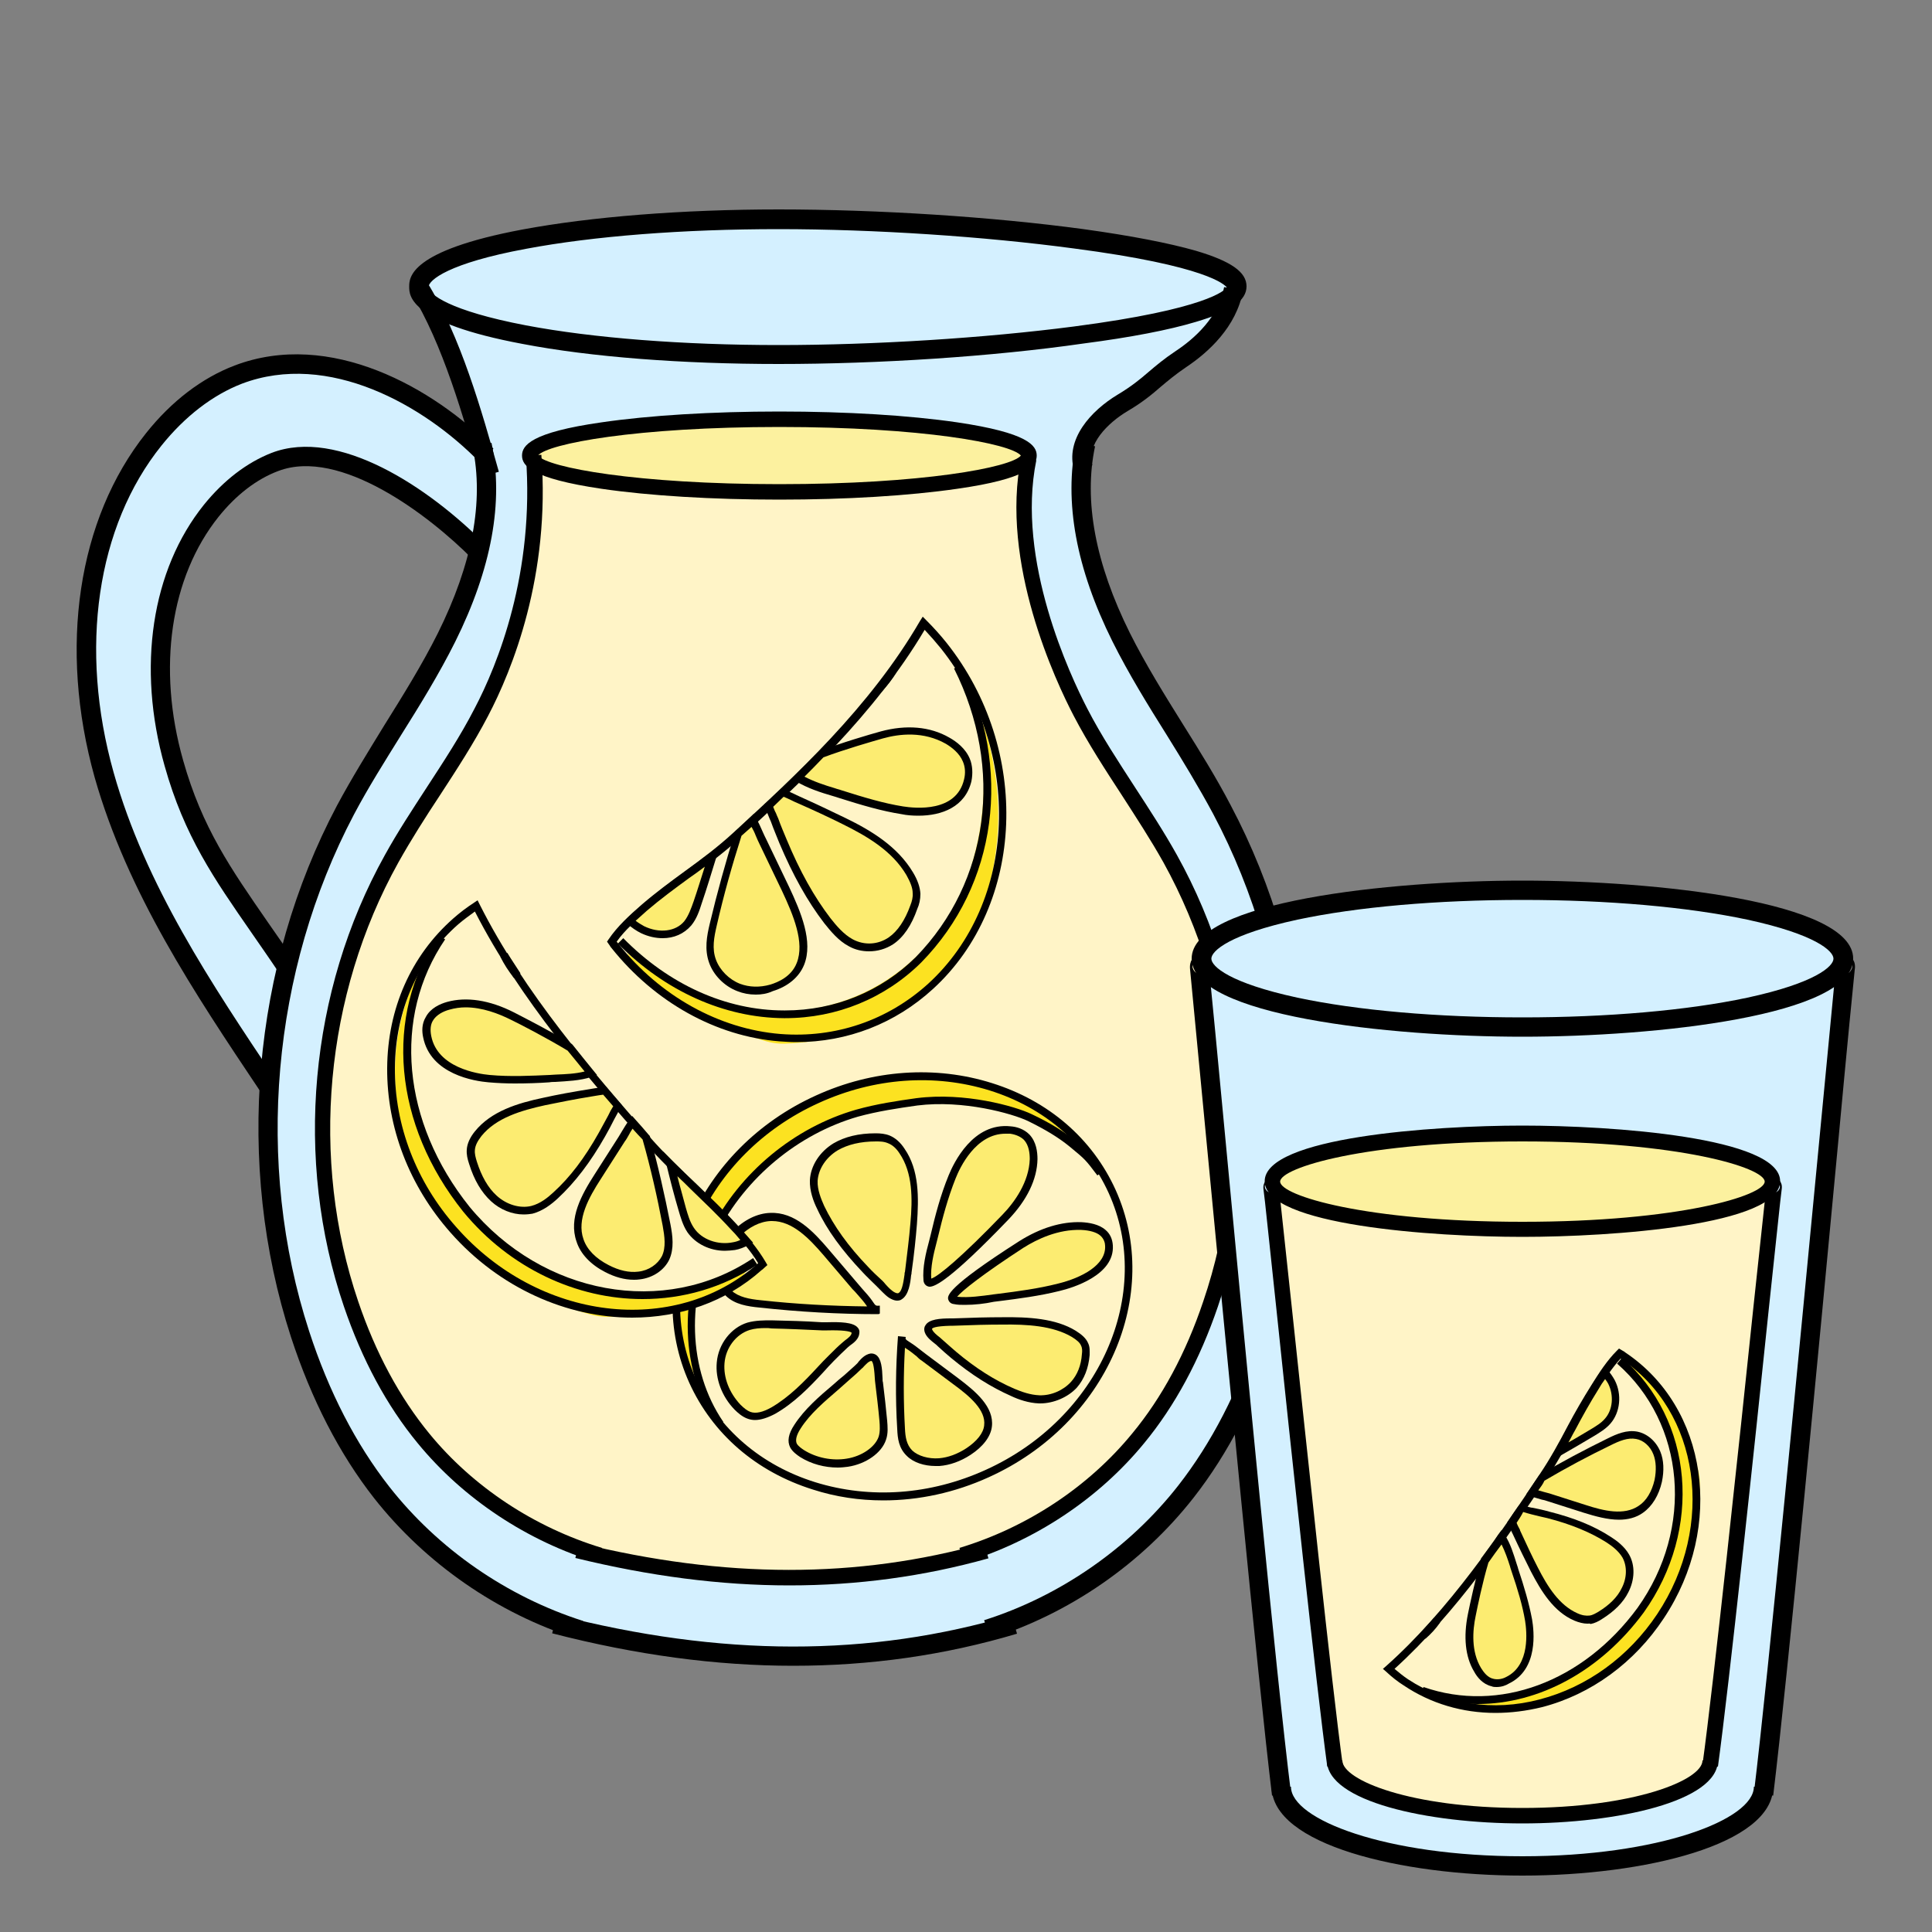 <?xml version="1.0" encoding="utf-8"?>
<!-- Generator: Adobe Illustrator 25.2.1, SVG Export Plug-In . SVG Version: 6.00 Build 0)  -->
<svg version="1.1" id="Layer_1" xmlns="http://www.w3.org/2000/svg" xmlns:xlink="http://www.w3.org/1999/xlink" x="0px" y="0px"
	 viewBox="0 0 500 500" style="enable-background:new 0 0 500 500;" xml:space="preserve">
<rect x="0" y="0" width="500" height="500" fill="#808080" stroke="none"/>
<style type="text/css">
	.st0{fill:#006837;}
	.st1{fill:#E8231C;}
	.st2{fill:#417338;}
	.st3{fill:#C20A10;}
	.st4{fill:#A12318;}
	.st5{fill:#F15A24;}
	.st6{fill:#FFFFFF;}
	.st7{fill:#FFB1AB;}
	.st8{fill:#CD2D1F;}
	.st9{fill:#DB584D;}
	.st10{fill:#C28650;}
	.st11{fill:#FFC48D;}
	.st12{fill:#FCD895;}
	.st13{fill:#96070D;}
	.st14{fill:#FB953B;}
	.st15{fill:#8C6539;}
	.st16{fill:#FFDC73;}
	.st17{fill:#D68F32;}
	.st18{fill:#FFCC36;}
	.st19{fill:#873813;}
	.st20{fill:#B5621D;}
	.st21{fill:#DEA62C;}
	.st22{fill:#FCF8B8;}
	.st23{fill:#F2B363;}
	.st24{fill:#CC9248;}
	.st25{fill:#F0A637;}
	.st26{fill:#C49074;}
	.st27{fill:#754D37;}
	.st28{fill:#CC5225;}
	.st29{fill:#FFA482;}
	.st30{fill:#C2796B;}
	.st31{fill:#BD4E38;}
	.st32{fill:#A1341F;}
	.st33{fill:#E0D798;}
	.st34{fill:#B8B285;}
	.st35{fill:#B0974C;}
	.st36{fill:#E4C462;}
	.st37{fill:#86A1CF;}
	.st38{fill:#C9DEFF;}
	.st39{display:none;}
	.st40{display:inline;fill:#FFEDBA;}
	.st41{display:inline;fill:none;stroke:#000000;stroke-width:4;stroke-miterlimit:10;}
	.st42{fill:#D4B65D;}
	.st43{fill:#EBB79B;}
	.st44{fill:#A67460;}
	.st45{fill:#9C7140;}
	.st46{fill:#CFA372;}
	.st47{fill:#A43931;}
	.st48{fill:#C9665E;}
	.st49{fill:#B3B3B3;}
	.st50{fill:#FFC3BF;}
	.st51{fill:#86514E;}
	.st52{fill:#FFDDB3;}
	.st53{fill:#B56D6A;}
	.st54{fill:#E3B7B6;}
	.st55{fill:#CCAFA4;}
	.st56{fill:#D9A190;}
	.st57{fill:#C97270;}
	.st58{fill:#BC7E65;}
	.st59{fill:#FFEADB;}
	.st60{fill:#666666;}
	.st61{fill:#FCE18D;}
	.st62{fill:#FCA432;}
	.st63{fill:#D66B00;}
	.st64{fill:#FAD1A3;}
	.st65{fill:#FCE7A4;}
	.st66{fill:#9C654C;}
	.st67{fill:#C74E18;}
	.st68{fill:#FCD04C;}
	.st69{fill:#CCA173;}
	.st70{fill:#FFDF80;}
	.st71{fill:#F7AB4F;}
	.st72{fill:#E0931C;}
	.st73{fill:#C72805;}
	.st74{fill:#C7B481;}
	.st75{fill:#FCB962;}
	.st76{fill:#E67A23;}
	.st77{fill:#704C32;}
	.st78{fill:#592B29;}
	.st79{fill:#4A201F;}
	.st80{fill:#7A4A48;}
	.st81{fill:#D4F0FF;}
	.st82{fill:#FFF4C7;}
	.st83{fill:#FCF19F;}
	.st84{fill:#FCE221;}
	.st85{fill:#FCEC71;}
</style>
<g>
	<g>
		<path class="st81" d="M129.2,121.8c-11.4-12.9-26.9-22.2-43.7-26c-4.9-1.1-9.9-1.8-14.9-1.4c-14.3,1-27.2,10.5-34.9,22.6
			s-10.9,26.6-12.1,41c-1.5,18.5,0.1,37.3,6.4,54.8c2.3,6.5,5.3,12.7,8.4,18.9c9,17.9,19.5,35,31.3,51.2c0.9-9.8,3.1-19.5,6.8-28.7
			c0.4-0.9,0.7-1.8,0.6-2.8c-0.1-1.3-1.1-2.3-2-3.2c-8-7.9-15.6-16.5-21.3-26.2c-14.7-25-16.1-57.3-3.6-83.4
			c3.9-8.2,9.6-16.2,18-19.6c6.6-2.6,14.1-2,20.8,0.4c6.7,2.4,12.6,6.4,18.3,10.7c9,6.7,17.6,14.2,24.1,23.3
			c3.9-12.7,2.3-27-4.3-38.5"/>
		<path class="st81" d="M289.9,167.4c-3-6-6.8-14.6-10.1-24.6c-0.6-3.5-1-7.1-1.4-10.6c-0.4-4.3-0.6-8.7,0.8-12.7
			c1.2-3.7,3.6-6.8,6.1-9.7c4.9-5.8,10.4-11,16.5-15.5c5.3-4,11.2-7.7,15.8-12.4c0.9-4,1.3-8.2,0.5-12c-12-4.4-24.9-6-37.6-7.4
			c-48-5.2-96.7-8.4-144.2-0.2c-8.6,1.5-17.6,3.5-24.4,8.9c-1.4,1.1-2.8,2.5-2.9,4.3c-0.1,1.4,0.6,2.8,1.2,4
			c0.9,1.7,1.8,3.5,2.7,5.3c4.7,9.2,9.2,18.7,11.8,28.8c1.3,4.9,2.2,10,2.4,15.1c0,1,0.1,2,0,3c-0.2,0.9-0.4,1.8-0.6,2.7l0.1,0
			c-0.1,0.2-0.1,0.4-0.2,0.7c-0.8,1.9-1.1,4.1-1.6,6.1c-0.8,3-1.8,6.1-2.8,9.1c-2.1,6-4.5,11.8-7.4,17.4
			c-7.7,15.3-18.1,29.2-26.2,44.3c-22,40.8-26.3,90.6-11.8,134.5c4.8,14.6,11.6,28.6,21.2,40.6c12.2,15.3,28.8,27.2,47.4,33.9
			l-2.5,0c39.9,10.2,80,11.6,119.6,0.1l-3.1,0c18.7-6.7,35.4-18.6,47.7-34c9.6-12,16.4-26.1,21.2-40.6c14.5-44,10.1-93.7-11.8-134.5
			C308,196.5,297.6,182.7,289.9,167.4z"/>
		<g>
			<g>
				<path d="M256.2,424.1l-1.5-4.8c19.6-6.2,37.5-18.6,50.2-34.8c8.6-11,15.6-24.5,20.7-40.2c14.1-43.4,9.8-93.3-11.6-133.6
					c-3.7-6.9-7.9-13.8-12-20.4c-4.9-7.8-9.9-15.9-14.1-24.3c-9.4-18.9-12.6-36.2-9.4-51.5l4.9,1c-3,14.1,0.1,30.4,9,48.3
					c4.1,8.2,9.1,16.2,13.9,23.9c4.2,6.7,8.5,13.6,12.2,20.7c22,41.5,26.5,92.9,11.9,137.5c-5.3,16.2-12.5,30.2-21.5,41.7
					C295.5,404.7,276.8,417.6,256.2,424.1z"/>
			</g>
			<g>
				<path d="M149.4,424.1c-20.6-6.5-39.3-19.5-52.6-36.4c-9-11.5-16.2-25.5-21.5-41.7c-14.5-44.6-10.1-96,11.9-137.5
					c3.8-7.1,8.1-14,12.2-20.7c4.8-7.7,9.8-15.7,13.9-23.9c8.9-17.9,12-34.1,9-48.3l4.9-1c3.2,15.3,0,32.6-9.4,51.5
					c-4.2,8.4-9.2,16.5-14.1,24.3c-4.1,6.6-8.4,13.4-12.1,20.4C70.3,251.2,65.9,301.1,80,344.5c5.1,15.7,12.1,29.2,20.7,40.2
					c12.7,16.2,30.5,28.5,50.2,34.8L149.4,424.1z"/>
			</g>
			<g>
				<path d="M205.3,431.1c-20,0-40.7-2.8-62.4-8.4l1.2-4.8c42.4,10.9,80.9,11,117.7,0.1l1.4,4.8
					C244.4,428.4,225.2,431.1,205.3,431.1z"/>
			</g>
		</g>
		<path class="st82" d="M302.9,222.3c-7.2-12.9-16.4-24.8-23.2-37.9c-5.1-9.8-12.8-27.9-14.4-46.5c0-6.7,0-13.5,0-20.2
			c0-0.7,0-1.4-0.3-1.9c-0.6-1-1.8-1.3-2.9-1.5c-7.4-1.2-14.8-2.5-22.2-3.3c-11.9-1.3-23.8-1.4-35.8-1.5c-3.7,0-7.4-0.1-11-0.1
			c-5.5,0-10.9-0.1-16.4,0.2c-9.3,0.5-18.5,2-27.5,4.4c-2.6,0.7-5.2,1.5-7.7,2.4c-0.8,0.3-2.6,0.5-3.1,1.3c0,0.1-0.1,0.1-0.1,0.2
			l-0.1,0l0.1,0.1c-0.1,0.3-0.1,0.6-0.1,0.8c0,2.1,0.2,4.1,0.3,6.2c0.4,20.5-4.4,41.2-13.9,59.4c-6.8,13.1-16,25-23.2,37.9
			c-19.4,35-23.3,77.5-10.5,115.2c4.2,12.5,10.3,24.5,18.8,34.8c10.8,13.1,25.5,23.3,41.9,29l-2.2,0c35.3,8.7,70.7,10,105.8,0.1
			l-2.8,0c16.5-5.7,31.3-15.9,42.2-29.1c8.5-10.3,14.5-22.3,18.8-34.8C326.2,299.8,322.3,257.3,302.9,222.3z"/>
		<ellipse class="st83" cx="201.7" cy="117.9" rx="64.6" ry="9.4"/>
		<g>
			<path d="M249.5,404.4l-1.2-3.8c17.5-5.3,33.4-15.8,44.7-29.6c7.7-9.3,13.9-20.8,18.4-34.2c12.6-36.9,8.7-79.3-10.3-113.6
				c-3.3-5.9-7.1-11.7-10.7-17.3c-4.3-6.6-8.8-13.5-12.5-20.6c-4.6-8.8-19.2-39.7-13.6-67l3.9,0.8c-5.3,25.9,8.8,55.8,13.2,64.3
				c3.6,7,8.1,13.8,12.3,20.3c3.7,5.7,7.5,11.5,10.9,17.6c19.6,35.2,23.5,78.9,10.6,116.8c-4.7,13.8-11.1,25.7-19.1,35.4
				C284.3,387.9,267.7,398.9,249.5,404.4z"/>
		</g>
		<g>
			<path d="M154.7,404.4c-18.2-5.5-34.8-16.5-46.6-30.9c-8-9.7-14.4-21.6-19.1-35.4c-12.9-37.9-9-81.6,10.6-116.8
				c3.3-6,7.2-11.9,10.9-17.6c4.3-6.6,8.7-13.3,12.3-20.3c6-11.4,15.6-35.1,13.3-65.4l4-0.3c2.4,31.3-7.6,55.8-13.8,67.6
				c-3.7,7.1-8.2,14-12.5,20.6c-3.7,5.6-7.4,11.4-10.7,17.3C84,257.5,80.2,300,92.7,336.8c4.5,13.3,10.7,24.8,18.4,34.2
				c11.3,13.8,27.2,24.3,44.7,29.6L154.7,404.4z"/>
		</g>
		<g>
			<path d="M204.3,410.3c-17.8,0-36.2-2.4-55.4-7.1l1-3.9c37.7,9.3,72,9.3,104.8,0.1l1.1,3.9C239,408,221.9,410.3,204.3,410.3z"/>
		</g>
		<g>
			<path d="M201.5,94.2c-25,0-48.6-1.8-66.3-5.2c-29.3-5.5-29.3-12.5-29.3-14.8s0-9.3,29.3-14.8c17.7-3.3,41.3-5.2,66.3-5.2
				c25.8,0,55.3,1.9,78.9,5.1c12.3,1.7,22.1,3.6,29.1,5.6c9.1,2.7,13.1,5.5,13.1,9.2s-4,6.5-13.1,9.2c-7,2.1-16.8,4-29.1,5.6
				C256.8,92.3,227.3,94.2,201.5,94.2z M201.5,59.3c-24.7,0-47.9,1.8-65.4,5.1c-20,3.7-25.2,8.1-25.2,9.9s5.3,6.1,25.2,9.9
				c17.4,3.3,40.7,5.1,65.4,5.1c24.8,0,53.3-1.8,76.4-4.8c34.5-4.5,39.1-9.4,39.6-10.1c-0.5-0.7-5.1-5.6-39.6-10.1
				C254.8,61.2,226.3,59.3,201.5,59.3z"/>
		</g>
		<g>
			<path d="M278,121.8c-2.4-8.1,4.3-15.5,11.3-19.7c3.5-2.1,5.7-3.9,7.9-5.8c2-1.7,4-3.4,7-5.4c5-3.3,11.2-8.9,12.6-16.6l4.9,0.9
				c-1.7,9.4-9,16-14.7,19.8c-2.8,1.9-4.7,3.5-6.6,5.1c-2.3,2-4.7,4-8.6,6.3c-5.2,3.1-10.7,8.7-9.1,14L278,121.8z"/>
		</g>
		<g>
			<path d="M124.3,123.4C120,108,114.6,89,106.3,75.6l4.2-2.6c8.7,14,14.2,33.4,18.6,49.1L124.3,123.4z"/>
		</g>
		<g>
			<path d="M67.2,282.2c-16.8-25.1-34.2-51.1-42.7-81c-9.4-33.6-4.4-66.9,13.3-89.1c6.6-8.3,14.5-14.3,22.9-17.5
				c24.7-9.4,51.5,5.7,67,21.5l-3.6,3.5C109.8,104.9,85,90.8,62.6,99.3c-7.5,2.9-14.7,8.4-20.8,16c-16.8,20.9-21.4,52.6-12.4,84.6
				c8.2,29.2,25.4,54.8,42,79.6L67.2,282.2z"/>
		</g>
		<g>
			<path d="M72.1,251.6c-2.4-3.6-4.8-7-7-10.2c-9.7-14-17.4-25-22.5-43.2c-7.2-25.5-3.4-50.7,10.2-67.6c5.1-6.3,11.1-10.9,17.5-13.4
				c17.2-6.6,40.6,8.8,55.5,23.9l-3.6,3.5C111,133.3,88,115.8,72,121.9c-5.6,2.1-10.9,6.2-15.4,11.8c-12.5,15.6-16,39.2-9.2,63.1
				c4.9,17.4,12.4,28.1,21.8,41.7c2.3,3.3,4.6,6.6,7.1,10.3L72.1,251.6z"/>
		</g>
		<g>
			<path d="M201.7,129.3c-17.3,0-33.7-1-46-2.8c-18.3-2.7-20.6-6-20.6-8.6s2.3-6,20.6-8.6c12.3-1.8,28.6-2.8,46-2.8s33.7,1,46,2.8
				c18.3,2.7,20.6,6,20.6,8.6s-2.3,6-20.6,8.6C235.3,128.3,219,129.3,201.7,129.3z M139.2,117.9c2.5,3.1,25.6,7.4,62.5,7.4
				s60-4.3,62.5-7.4c-2.5-3.1-25.6-7.4-62.5-7.4S141.7,114.8,139.2,117.9z"/>
		</g>
		<g>
			
				<ellipse transform="matrix(0.911 -0.413 0.413 0.911 -116.711 126.266)" class="st82" cx="233.5" cy="332.9" rx="59.6" ry="53.2"/>
			<path class="st84" d="M180.9,360.1c-4.8-13.2-3-28.3,3.6-40.6s17.6-22.1,30.1-28.4c3-1.5,6.1-2.8,9.3-3.8
				c4.3-1.3,8.9-1.9,13.4-2.2c14.4-1.1,30,0.6,40.7,10.3c-10.1-10-23.8-16.3-37.9-17.4c-3.7-0.3-7.5-0.3-11,0.8
				c-2.9,0.9-22.1,3.6-29.6,12.5c-5.8,7-13.5,12.5-18.1,20.3c-1.9,3.2-3.4,6.6-4.4,10.1c-1,3.6-1.1,7.1-1.3,10.8
				c-0.1,2.4-0.8,4.6-1,6.9c-0.3,3.4,0.2,6.9,1.1,10.1c0.5,1.9,1.2,3.8,2.1,5.6c0.4,0.9,0.9,1.7,1.4,2.6
				C179.7,358.4,180.6,359.3,180.9,360.1z"/>
			<g>
				<path d="M228.6,388.3c-6.2,0-12.3-0.9-18.2-2.8c-14.7-4.6-26-14.4-32-27.6l0,0c-12.3-27.2,2.3-60.6,32.8-74.4
					c14.7-6.7,30.9-7.8,45.5-3.2c14.7,4.6,26,14.4,32,27.6c12.3,27.2-2.3,60.6-32.8,74.4C247.1,386.3,237.8,388.3,228.6,388.3z
					 M180.2,357.1c5.8,12.7,16.7,22.1,30.8,26.5c14.2,4.4,29.8,3.3,44.1-3.2c29.4-13.3,43.7-45.5,31.8-71.7
					c-5.8-12.7-16.7-22.1-30.8-26.5c-14.2-4.4-29.8-3.3-44.1,3.2C182.5,298.7,168.3,330.9,180.2,357.1L180.2,357.1z"/>
			</g>
			<path class="st85" d="M236.4,316.7c0.6-6.5,0.7-13.5-3-18.8c-0.9-1.3-2-2.4-3.4-3c-1.1-0.4-2.2-0.5-3.4-0.5
				c-3.6,0-7.3,0.6-10.4,2.4c-3.1,1.8-5.5,5.1-5.7,8.7c-0.1,2.4,0.8,4.8,1.8,7c2.8,6,7,11.3,11.6,16.1c1.2,1.2,2.4,2.4,3.6,3.6
				c1,1,2.3,2.6,3.6,3.2c3.4,1.6,3.7-4.2,3.9-6.1C235.6,325.1,236.1,320.9,236.4,316.7z"/>
			<path class="st85" d="M261.4,292.5c1.6,0.2,3.1,0.7,4.2,1.9c1.4,1.5,1.9,3.6,1.8,5.7c-0.1,5.7-3.4,10.9-7.3,15.1
				c-4.9,5.1-19.7,20.2-20.1,16.2c-0.3-3.8,0.9-8,1.8-11.6c1.2-5.1,2.6-10.2,4.5-15.1C248.8,298.5,253.9,291.7,261.4,292.5z"/>
			<path class="st85" d="M213.8,324.2c-3.8-4.5-8.5-9.4-14.4-9.2c-3.4,0.1-6.6,2.1-9,4.5c-2,2-3.6,4.6-4.1,7.4
				c-0.5,2.8,0.2,5.9,2.4,7.9c2.1,2,5.2,2.4,8.1,2.7c10.3,1.1,20.7,1.7,31.1,1.6c-1.8,0-1.9-0.5-2.9-1.8c-1-1.5-2.5-2.9-3.7-4.3
				C218.8,330,216.3,327.1,213.8,324.2z"/>
			<path class="st85" d="M199.5,342.7c-2,0-4-0.1-5.8,0.5c-4,1.2-6.8,5.3-7.2,9.5c-0.4,4.2,1.5,8.4,4.4,11.5c0.9,0.9,1.8,1.7,3,2.1
				c2.1,0.7,4.4-0.2,6.3-1.3c5.9-3.4,10.3-8.7,15-13.5c1.2-1.2,2.4-2.4,3.6-3.5c0.9-0.8,2.4-1.7,2.6-3c0.2-2.2-7.1-1.6-8.7-1.7
				C208.2,342.9,203.9,342.8,199.5,342.7z"/>
			<path class="st85" d="M259.3,341.8c6.5,0,13.5,0.3,18.6,3.4c1.2,0.7,2.3,1.6,2.8,2.8c0.4,0.8,0.4,1.7,0.3,2.6
				c-0.2,2.8-1,5.5-3.1,7.8c-2,2.3-5.4,3.9-9,3.8c-2.4-0.1-4.7-0.9-6.9-1.8c-5.8-2.5-10.8-6-15.3-9.8c-1.1-1-2.3-1.9-3.4-2.9
				c-0.9-0.9-2.4-1.9-3-2.9c-1.4-2.7,4.4-2.6,6.3-2.6C250.9,342,255.1,341.8,259.3,341.8z"/>
			<path class="st85" d="M287,322.4c-0.1-1.2-0.5-2.4-1.6-3.3c-1.4-1.2-3.5-1.6-5.6-1.7c-5.7-0.2-11.1,2-15.5,4.7
				c-5.4,3.4-21.4,13.9-17.4,14.4c3.8,0.5,8-0.3,11.7-0.7c5.1-0.7,10.4-1.4,15.3-2.6C280.3,331.7,287.4,328.2,287,322.4z"/>
			<path class="st85" d="M247.5,357.5c4.3,3.2,8.9,7.1,8.3,11.6c-0.3,2.6-2.5,4.9-5.1,6.6c-2.2,1.4-4.8,2.5-7.6,2.7
				s-5.9-0.5-7.7-2.3c-1.8-1.8-2.1-4.1-2.2-6.4c-0.5-8-0.4-15.9,0.2-23.9c-0.1,1.4,0.4,1.5,1.6,2.3c1.5,0.9,2.8,2.1,4.1,3.1
				C241.9,353.3,244.7,355.4,247.5,357.5z"/>
			<path class="st85" d="M228.6,367.7c0.1,1.5,0.3,3-0.2,4.5c-1,3.2-4.9,5.7-9.1,6.3c-4.2,0.6-8.4-0.4-11.6-2.3
				c-0.9-0.6-1.8-1.3-2.3-2.1c-0.8-1.6,0-3.4,1-4.9c3.1-4.8,8.2-8.6,12.7-12.6c1.1-1,2.3-2,3.3-3.1c0.7-0.7,1.6-2,2.9-2.2
				c2.2-0.4,2,5.3,2.1,6.5C227.9,361.1,228.3,364.4,228.6,367.7z"/>
			<g>
				<path d="M232.2,336.6c-0.4,0-0.9-0.1-1.5-0.4c-1.1-0.5-2.1-1.6-3-2.5c-0.3-0.3-0.6-0.6-0.9-0.9c-1.3-1.3-2.5-2.4-3.6-3.6
					c-5.3-5.6-9.2-10.9-11.7-16.3c-1-2-2-4.7-1.9-7.5c0.2-3.7,2.5-7.3,6.1-9.5c2.9-1.7,6.5-2.6,10.9-2.6c0,0,0,0,0,0
					c1.2,0,2.5,0.1,3.7,0.6c1.4,0.6,2.7,1.7,3.8,3.4c3.8,5.5,3.7,12.6,3.2,19.5l0,0c-0.3,3.7-0.7,7.6-1.4,12.6c0,0.2,0,0.4-0.1,0.6
					c-0.2,2-0.6,5.2-2.5,6.3C233.2,336.4,232.8,336.6,232.2,336.6z M226.7,295.4c-4,0-7.3,0.8-9.9,2.3c-3,1.8-5,4.8-5.2,7.9
					c-0.1,2.3,0.9,4.7,1.7,6.5c2.5,5.2,6.2,10.4,11.4,15.8c1.1,1.2,2.3,2.3,3.6,3.5c0.3,0.3,0.6,0.6,0.9,1c0.7,0.8,1.6,1.7,2.4,2.1
					c0.6,0.3,0.9,0.2,1,0.1c1-0.6,1.3-3.6,1.5-4.8c0-0.2,0-0.5,0.1-0.6c0.6-5,1.1-8.8,1.4-12.5l0,0c0.6-6.5,0.6-13.2-2.8-18.2
					c-0.9-1.4-1.9-2.2-2.9-2.6C228.8,295.4,227.7,295.4,226.7,295.4C226.7,295.4,226.7,295.4,226.7,295.4z"/>
			</g>
			<g>
				<path d="M240.6,333c-0.3,0-0.4-0.1-0.5-0.1c-0.3-0.1-1-0.5-1.1-1.5c-0.3-3.4,0.6-7.1,1.5-10.4c0.1-0.5,0.3-1.1,0.4-1.6
					c1.1-4.7,2.5-10.1,4.6-15.2c1.3-3.2,6.3-13.8,16.1-12.7l0,0c1.4,0.1,3.3,0.6,4.8,2.1c1.8,1.9,2.1,4.5,2.1,6.4
					c-0.1,5.2-2.7,10.6-7.6,15.7C246,331.2,242,333,240.6,333z M260.2,293.4c-7.7,0-11.8,8.8-12.9,11.6c-2,5-3.4,10.3-4.5,14.9
					c-0.1,0.5-0.3,1.1-0.4,1.6c-0.8,3-1.6,6.4-1.4,9.4c1.8-0.5,8.1-5.8,18.4-16.5c3.2-3.3,6.9-8.5,7.1-14.4c0-1.5-0.2-3.6-1.5-5
					c-0.8-0.8-2.1-1.4-3.6-1.6l0,0C260.9,293.4,260.5,293.4,260.2,293.4z"/>
			</g>
			<g>
				<path d="M227.1,340.1c-10.1,0-20.4-0.6-30.5-1.7c-3.1-0.3-6.4-0.8-8.7-3c-2.2-2.1-3.3-5.4-2.7-8.8c0.5-2.7,2-5.4,4.4-7.9
					c2.9-3,6.4-4.7,9.7-4.8c6.4-0.3,11.2,4.8,15.2,9.5l7.5,8.8c0.4,0.5,0.8,0.9,1.2,1.4c0.9,1,1.8,2,2.5,3l0.2,0.3
					c0.7,1,0.7,1.1,1.8,1c0,0,0,0,0,0l0,2C227.6,340.1,227.3,340.1,227.1,340.1z M199.8,316c-0.1,0-0.2,0-0.3,0
					c-2.8,0.1-5.8,1.6-8.3,4.2c-2.1,2.2-3.4,4.5-3.9,6.8c-0.5,2.6,0.3,5.4,2,7c1.9,1.7,4.6,2.2,7.6,2.5c9.1,1,18.3,1.5,27.5,1.6
					l-0.2-0.3c-0.7-1-1.5-1.9-2.3-2.8c-0.4-0.5-0.9-1-1.3-1.4l-7.5-8.8C209.4,320.5,205.1,316,199.8,316z"/>
			</g>
			<g>
				<path d="M195.4,367.5c-0.6,0-1.2-0.1-1.8-0.3c-1.5-0.5-2.7-1.6-3.5-2.4c-3.3-3.4-5-8-4.6-12.2c0.4-4.8,3.7-9,7.9-10.3
					c2.1-0.6,4.4-0.6,6.2-0.6c4.3,0.1,8.8,0.2,13.1,0.5c0.3,0,0.7,0,1.3,0c3.5-0.1,6.7,0,7.9,1.3c0.4,0.4,0.6,0.9,0.5,1.5
					c-0.1,1.5-1.4,2.5-2.4,3.2c-0.2,0.2-0.4,0.3-0.6,0.5c-1.1,1-2.2,2.1-3.6,3.5c-0.9,0.9-1.8,1.9-2.7,2.9c-3.7,4-7.6,8-12.5,10.8
					C198.7,366.9,196.9,367.5,195.4,367.5z M198.1,343.7c-1.4,0-2.8,0.1-4.1,0.5c-3.5,1.1-6.2,4.6-6.5,8.6
					c-0.3,3.7,1.2,7.6,4.1,10.7c1,1,1.8,1.6,2.6,1.9c1.4,0.5,3.2,0.1,5.5-1.2c4.6-2.7,8.4-6.6,12-10.5c0.9-1,1.8-1.9,2.8-2.9
					c1.4-1.4,2.6-2.6,3.7-3.5c0.2-0.2,0.4-0.3,0.6-0.5c0.7-0.5,1.6-1.2,1.6-1.9c-0.4-0.4-2.5-0.7-6.3-0.6c-0.6,0-1.1,0-1.4,0
					c-4.3-0.2-8.7-0.4-13-0.5l0,0C199.1,343.7,198.6,343.7,198.1,343.7z"/>
			</g>
			<g>
				<path d="M269.2,363.2c-0.1,0-0.2,0-0.3,0c-2.7-0.1-5.3-1-7.2-1.9c-5.2-2.3-10.3-5.5-15.6-9.9c-1.1-0.9-2.2-1.9-3.4-3
					c-0.2-0.2-0.5-0.5-0.8-0.7c-0.9-0.7-1.9-1.5-2.4-2.5c-0.5-1-0.3-1.8,0-2.2c0.9-1.6,3.8-1.8,6.6-1.8l0.6,0c5-0.2,9-0.3,12.6-0.3
					l0,0c6.8-0.1,13.9,0.3,19.1,3.5c1.6,1,2.7,2,3.2,3.2c0.5,1,0.4,2.1,0.4,3.1c-0.3,3.4-1.4,6.2-3.3,8.4
					C276.4,361.6,272.7,363.2,269.2,363.2z M259.3,342.8c-3.6,0-7.6,0.1-12.6,0.3l-0.6,0c-4.2,0.1-4.8,0.6-4.9,0.8
					c0,0,0,0.1,0.1,0.3c0.3,0.6,1.1,1.3,1.9,1.9c0.3,0.3,0.6,0.5,0.9,0.8c1.2,1.1,2.3,2,3.3,2.9c5.1,4.3,10,7.4,15.1,9.6
					c1.9,0.8,4.1,1.6,6.5,1.7c3.1,0.1,6.2-1.3,8.2-3.5c1.6-1.8,2.6-4.2,2.8-7.2c0.1-0.7,0.1-1.5-0.2-2.1c-0.3-0.8-1.1-1.5-2.4-2.3
					C272.5,343.1,265.8,342.7,259.3,342.8L259.3,342.8z"/>
			</g>
			<g>
				<path d="M249.7,337.7c-0.9,0-1.9,0-2.8-0.2c-1.1-0.1-1.4-0.9-1.5-1.2c-0.2-0.9-0.7-2.9,18.4-15.1c5.4-3.4,10.9-5.1,16.1-4.9
					c1.9,0.1,4.5,0.5,6.2,2c1.2,1,1.8,2.4,1.9,4l0,0c0.5,7.7-10.4,11-13.8,11.8c-5.2,1.3-10.7,2-15.4,2.6c-0.5,0.1-1.1,0.1-1.6,0.2
					C254.9,337.4,252.2,337.7,249.7,337.7z M247.7,335.6c3,0.3,6.4-0.2,9.3-0.6c0.5-0.1,1.1-0.1,1.6-0.2c4.7-0.6,10.1-1.3,15.2-2.6
					c6.1-1.5,12.5-4.8,12.2-9.8l0,0c0-0.7-0.3-1.8-1.2-2.6c-1-0.9-2.8-1.4-5-1.5c-6-0.2-11.4,2.4-14.9,4.6
					C254.6,329.6,249,334,247.7,335.6z"/>
			</g>
			<g>
				<path d="M242.1,379.4c-2.9,0-5.7-0.9-7.4-2.6c-2.1-2-2.4-4.5-2.5-7c-0.5-8-0.4-16.1,0.2-24l2,0.2c-0.1,0.6-0.1,0.6,0.8,1.2
					l0.3,0.2c1,0.6,2,1.4,2.9,2.1c0.4,0.3,0.9,0.7,1.3,1l8.3,6.2c4.5,3.4,9.3,7.4,8.7,12.5c-0.3,2.6-2.3,5.2-5.5,7.3
					c-2.6,1.7-5.4,2.7-8.1,2.9C242.8,379.4,242.5,379.4,242.1,379.4z M234.2,348.8c-0.4,6.9-0.4,13.9,0,20.9
					c0.1,2.2,0.4,4.2,1.9,5.7c1.5,1.4,4.2,2.2,6.9,2c2.4-0.2,4.8-1.1,7.1-2.6c2.7-1.8,4.4-3.9,4.6-5.9c0.5-4-3.8-7.6-7.9-10.6
					l-8.3-6.2c-0.5-0.3-0.9-0.7-1.3-1.1c-0.9-0.7-1.7-1.4-2.7-2L234.2,348.8C234.2,348.8,234.2,348.8,234.2,348.8z"/>
			</g>
			<g>
				<path d="M216.8,379.8c-3.4,0-6.8-0.9-9.7-2.7c-0.9-0.6-2-1.4-2.6-2.5c-0.8-1.6-0.5-3.5,1.1-5.9c2.6-4,6.4-7.3,10.2-10.5
					c0.9-0.8,1.8-1.6,2.7-2.3c1.3-1.2,2.4-2.1,3.3-3c0.1-0.1,0.3-0.3,0.4-0.5c0.7-0.8,1.6-1.8,3-2.1c0.6-0.1,1.2,0.1,1.6,0.4
					c1.3,1,1.5,3.4,1.6,6c0,0.4,0,0.8,0.1,1c0.4,3.3,0.8,6.7,1.1,10c0.1,1.4,0.3,3.2-0.3,4.9c-1.1,3.4-5.2,6.3-9.9,7
					C218.6,379.7,217.7,379.8,216.8,379.8z M225.5,352.2c-0.7,0.1-1.3,0.8-1.9,1.4c-0.2,0.2-0.3,0.4-0.5,0.5c-0.9,0.9-2,1.9-3.4,3.1
					c-0.9,0.8-1.8,1.6-2.7,2.4c-3.6,3.1-7.4,6.3-9.8,10.1c-1.1,1.7-1.4,3-1,3.9c0.4,0.7,1.3,1.3,1.9,1.7c3.2,2,7.3,2.8,11,2.2
					c3.9-0.6,7.4-3,8.3-5.7c0.4-1.3,0.3-2.8,0.2-4.1l0,0c-0.3-3.3-0.7-6.6-1.1-9.9c0-0.2-0.1-0.6-0.1-1.1
					C226.2,353.1,225.8,352.3,225.5,352.2z"/>
			</g>
			<g>
				<path d="M185.7,369.2c-9.6-13.9-10.3-33.9-1.8-50.8c7.5-14.9,21.6-26.6,37.6-31.2c5.3-1.5,10.7-2.3,15.7-3
					c12.5-1.6,25.5,2.1,29.7,4.1c4.9,2.3,8.4,4.5,11.3,6.9c4.1,3.4,4.2,3.5,7.4,7.8l-1.6,1.2c-3.1-4.1-3.1-4.1-7.1-7.4
					c-2.8-2.3-6.2-4.4-10.9-6.7c-4-1.9-16.7-5.5-28.6-4c-5,0.7-10.3,1.5-15.4,2.9c-15.5,4.5-29.1,15.8-36.4,30.2
					c-8.2,16.3-7.6,35.4,1.6,48.8L185.7,369.2z"/>
			</g>
		</g>
		<g>
			<path class="st82" d="M189.7,317.2c-7.1-7.7-15.2-14.4-22.1-22.3c-16.4-18.7-33.1-38.1-44.3-60.5c-1.8,1.2-3.6,2.5-5.3,4
				c-22.1,19.4-22.3,55.2-0.6,79.9s57.2,29,79.3,9.6c0.3-0.3,0.6-0.5,0.9-0.8C195.4,323.5,192.4,320.2,189.7,317.2z"/>
			<path class="st84" d="M111.3,296.5c7.3,16.8,22.1,30.2,39.5,35.7c14,4.5,29.9,3.8,42.7-3.6c-6.1,7.9-16.8,10.8-26.7,11.3
				c-4.9,0.3-8.8,1.6-13.6,0.4c-19.4-5.2-36.7-18.6-45.2-36.7c-3.2-6.7-5-14-5.6-21.3c-0.6-7.4,0.2-14.9,2.4-22
				c0.6-1.9,1.2-3.9,2.1-5.7c0.4-0.9,1.1-2.4,2-2.8c0.1,1.1-0.6,2.3-0.8,3.4c-0.4,1.5-0.7,3-0.9,4.5c-0.5,3-0.8,6-0.9,9
				c-0.2,6.1,0.4,12.2,1.9,18.1C108.9,290.1,110,293.3,111.3,296.5z"/>
			<g>
				<path d="M163.6,341c-16.8,0-34.3-7.6-47-22c-10.7-12.1-16.5-27.2-16.4-42.6c0.1-15.4,6.2-29.1,17.1-38.7
					c1.7-1.5,3.4-2.8,5.4-4.1l0.9-0.6l0.5,1c11.6,23.1,29.6,43.7,44.1,60.3c3.7,4.2,7.8,8.2,11.8,12c3.4,3.3,7,6.7,10.3,10.3
					c3,3.2,5.8,6.5,7.9,10.1l0.4,0.7l-0.9,0.8c-0.2,0.2-0.4,0.4-0.6,0.5C187.8,337,175.9,341,163.6,341z M122.9,235.9
					c-1.5,1.1-2.9,2.1-4.3,3.3c-10.5,9.2-16.3,22.4-16.4,37.2c-0.1,14.8,5.5,29.5,15.9,41.2c21.3,24.2,56.3,28.5,77.9,9.5
					c0.1-0.1,0.2-0.2,0.2-0.2c-1.9-3.2-4.5-6.1-7.3-9l0,0c-3.2-3.5-6.8-6.9-10.2-10.2c-4-3.8-8.2-7.8-11.9-12.1
					C152.4,279.2,134.6,258.8,122.9,235.9z"/>
			</g>
			<path class="st85" d="M156.6,282.3c-1.3,0.1-2.5,0.4-3.2,0.5c-4.1,0.7-8.3,1.5-12.4,2.3c-6.3,1.4-13.1,3.3-17.1,8.3
				c-1,1.2-1.8,2.6-1.9,4.1c-0.1,1.1,0.2,2.3,0.5,3.4c1,3.4,2.7,6.8,5.4,9.2c2.7,2.4,6.5,3.8,10,2.9c2.4-0.6,4.4-2.1,6.2-3.8
				c4.9-4.5,8.8-10,12-15.7c0.8-1.5,1.6-3,2.4-4.5c0.4-0.9,1.1-1.9,1.6-3C158.8,284.8,157.7,283.6,156.6,282.3z"/>
			<path class="st85" d="M147.4,271.1c-5.1-3.1-11.7-6.5-14.9-8.2c-5.1-2.6-11-4.2-16.5-2.6c-2,0.6-3.9,1.6-4.9,3.4
				c-0.8,1.4-0.8,3-0.5,4.6c1.4,7.4,9.4,10.3,16,10.9c5.2,0.5,10.5,0.3,15.7,0c3.4-0.2,7.3-0.2,10.7-1.3
				C151,275.6,149.2,273.4,147.4,271.1z"/>
			<path class="st85" d="M167.1,294.5c-1.2-1.3-2.3-2.6-3.5-4c-1,1.4-1.8,2.9-2.8,4.4c-2.1,3.2-4.1,6.5-6.2,9.7
				c-3.2,5-6.5,10.9-4.6,16.5c1.1,3.3,3.9,5.7,7,7.3c2.5,1.3,5.4,2.1,8.2,1.8c2.8-0.3,5.6-2,6.8-4.5c1.3-2.6,0.8-5.7,0.2-8.6
				C170.9,309.5,169.2,301.9,167.1,294.5z"/>
			<path class="st85" d="M189.7,317.2c-5.2-5.6-10.9-10.7-16.2-16c1,3.9,2,7.8,3.1,11.7c0.5,1.9,1.1,3.8,2.2,5.4
				c2.4,3.5,7,5,11.2,4.1c1.2-0.2,2.3-0.7,3.3-1.2C192,319.8,190.8,318.5,189.7,317.2z"/>
			<g>
				<path d="M135.5,314.3c-2.9,0-6-1.2-8.4-3.4c-2.5-2.3-4.4-5.5-5.7-9.7c-0.4-1.2-0.7-2.4-0.6-3.7c0.1-1.5,0.8-3.1,2.1-4.7
					c4.2-5.2,11-7.3,17.7-8.7c3.6-0.8,7.4-1.5,12.4-2.3c0.2,0,0.4-0.1,0.6-0.1c0.7-0.1,1.7-0.3,2.8-0.4l0.5,0l0.3,0.4
					c1.1,1.3,2.2,2.6,3.3,3.8l0.4,0.5l-0.3,0.6c-0.3,0.7-0.7,1.3-1,1.9c-0.2,0.4-0.4,0.7-0.6,1.1c-0.8,1.6-1.6,3.1-2.4,4.5
					c-3.8,6.7-7.8,11.9-12.2,16c-1.6,1.5-3.9,3.3-6.6,4C137.2,314.2,136.4,314.3,135.5,314.3z M156.1,283.3c-0.7,0.1-1.5,0.2-2,0.3
					c-0.2,0-0.4,0.1-0.6,0.1c-5,0.8-8.8,1.6-12.3,2.3c-6.4,1.4-12.8,3.3-16.6,8c-1,1.3-1.6,2.4-1.7,3.6c-0.1,1,0.2,2,0.5,3
					c1.2,3.8,2.9,6.8,5.1,8.8c2.6,2.4,6.1,3.4,9,2.7c2.3-0.6,4.2-2.1,5.7-3.5c4.3-3.9,8.1-8.9,11.8-15.5c0.8-1.4,1.5-2.8,2.4-4.4
					c0.2-0.4,0.4-0.8,0.6-1.2c0.2-0.4,0.5-0.8,0.7-1.2C157.8,285.3,157,284.3,156.1,283.3z"/>
			</g>
			<g>
				<path d="M133.2,280.4c-2.2,0-4.5-0.1-6.8-0.3c-3.5-0.3-15-2-16.9-11.7c-0.3-1.4-0.4-3.4,0.7-5.2c1.2-2.3,3.7-3.4,5.5-3.9
					c5-1.4,11-0.5,17.3,2.7c2.7,1.4,9.6,4.9,15,8.2l0.1,0.1l0.1,0.1c1.9,2.4,3.7,4.6,5.4,6.7l0.9,1.1l-1.4,0.5c-3,1-6.4,1.1-9.4,1.3
					c-0.5,0-1,0-1.5,0.1C139.4,280.3,136.3,280.4,133.2,280.4z M120.5,260.7c-1.4,0-2.8,0.2-4.2,0.6c-1.5,0.4-3.4,1.3-4.3,2.9
					c-0.6,1-0.7,2.4-0.4,3.9c1.6,8.2,11.9,9.8,15.1,10.1c5.4,0.5,10.9,0.2,15.6,0c0.5,0,1-0.1,1.6-0.1c2.5-0.1,5-0.2,7.4-0.8
					c-1.4-1.7-2.8-3.5-4.4-5.4c-5.3-3.2-12-6.7-14.7-8C129,262.3,124.8,260.7,120.5,260.7z"/>
			</g>
			<g>
				<path d="M164,331.2c-2.4,0-4.9-0.7-7.4-2c-3.7-1.9-6.4-4.7-7.4-7.9c-2.1-6,1.3-12.1,4.7-17.4l6.2-9.7c0.3-0.5,0.6-1,0.9-1.5
					c0.6-1,1.2-2,1.9-2.9l0.7-1l0.8,0.9c1.2,1.3,2.3,2.6,3.5,4l0.2,0.2l0.1,0.2c2.1,7.5,3.8,15.1,5.3,22.7c0.6,3.1,1,6.3-0.3,9.2
					c-1.3,2.7-4.2,4.7-7.6,5.1C165,331.2,164.5,331.2,164,331.2z M163.7,292.1c-0.4,0.6-0.7,1.1-1,1.7c-0.3,0.5-0.6,1.1-1,1.6
					l-6.2,9.7c-3.1,4.8-6.3,10.5-4.5,15.6c0.9,2.7,3.2,5,6.5,6.7c2.7,1.4,5.3,2,7.7,1.7c2.7-0.3,5-1.9,6.1-4
					c1.1-2.3,0.7-5.1,0.2-7.9c-1.4-7.4-3.1-14.9-5.2-22.3C165.4,294,164.6,293.1,163.7,292.1z"/>
			</g>
			<g>
				<path d="M187.6,323.7c-3.9,0-7.6-1.8-9.7-4.8c-1.2-1.8-1.8-4-2.3-5.7c-1.1-3.7-2.1-7.6-3.1-11.7l-0.9-3.5l2.6,2.6
					c2,2,4,3.9,6,5.8c3.4,3.3,7,6.7,10.3,10.3l0,0c1.1,1.2,2.4,2.6,3.6,4l0.8,0.9l-1.1,0.6c-1.2,0.6-2.4,1.1-3.6,1.3
					C189.3,323.6,188.4,323.7,187.6,323.7z M175.3,304.4c0.7,2.8,1.5,5.5,2.2,8.2c0.5,1.7,1,3.6,2.1,5.2c2,3,6.2,4.5,10.1,3.7
					c0.6-0.1,1.3-0.3,1.9-0.6c-0.9-1.1-1.8-2.1-2.7-3l0,0c-3.2-3.5-6.8-6.9-10.2-10.2C177.6,306.6,176.5,305.5,175.3,304.4z"/>
			</g>
			<g>
				<path d="M133,253.1c-1.4-1.8-2.6-3.6-3.5-5.5l1.8-1c1,1.7,2.2,3.4,3.4,5.3L133,253.1z"/>
			</g>
			<g>
				<path d="M166.3,336.2c-17,0-34.3-7.9-46.4-22.6c-18.1-22.6-20.6-50.7-6.4-71.6l1.7,1.1c-13.7,20.1-11.2,47.3,6.3,69.2
					c18.9,22.9,50.5,28.7,73.4,13.3l1.1,1.7C187,333.3,176.7,336.2,166.3,336.2z"/>
			</g>
		</g>
		<g>
			<path class="st82" d="M166.8,234.9c7.6-6.6,16.3-11.8,23.8-18.7c17.7-16.3,35.8-33.3,48.4-54.9c1.8,1.8,3.6,3.7,5.2,5.8
				c21.6,27.2,20,66.7-3.4,88.1s-60,16.8-81.6-10.5c-0.3-0.4-0.6-0.7-0.8-1.1C160.7,240.3,163.9,237.4,166.8,234.9z"/>
			<path class="st84" d="M248,232.8c-8.3,16.6-24.1,27.4-42.3,28.9c-14.5,1.2-30.8-3.7-43.5-15.2c5.8,10.3,16.6,16.3,26.8,19.6
				c5,1.6,8.9,4.1,13.9,4c20.1-0.6,38.4-10.7,48.1-28.4c3.6-6.5,5.9-14,6.8-22c1-8,0.6-16.5-1.3-24.9c-0.5-2.3-1.1-4.6-1.9-6.9
				c-0.4-1-1-2.9-1.9-3.6c-0.1,1.1,0.5,2.7,0.7,4c0.3,1.7,0.5,3.5,0.7,5.2c0.4,3.4,0.5,6.8,0.5,10.1c-0.1,6.8-1.1,13.3-2.9,19.5
				C250.9,226.4,249.6,229.7,248,232.8z"/>
			<g>
				<path d="M206.1,269.7c-1.5,0-2.9-0.1-4.4-0.2c-16.4-1.3-32.2-10.1-43.4-24.1c-0.2-0.2-0.4-0.5-0.5-0.7l-0.7-1l0.4-0.6
					c2.3-3.4,5.4-6.2,8.6-9l0,0c3.6-3.1,7.4-5.9,11.1-8.6c4.3-3.1,8.7-6.4,12.7-10.1c15.7-14.4,35.2-32.3,48.2-54.7l0.7-1.1l0.9,0.9
					c2,2,3.7,3.9,5.3,5.9c21.9,27.6,20.3,67.7-3.5,89.5C231.7,264.9,219.3,269.7,206.1,269.7z M159.6,243.7c0.1,0.2,0.3,0.3,0.4,0.5
					c10.8,13.6,26.1,22.1,42,23.4c14.2,1.1,27.7-3.5,38.2-13c23.1-21.1,24.6-60,3.3-86.8c-1.3-1.6-2.7-3.2-4.2-4.8
					c-13.1,22.1-32.4,39.8-47.9,54c-4.1,3.7-8.5,7-12.9,10.2c-3.7,2.7-7.4,5.5-10.9,8.5C164.6,238.2,161.7,240.7,159.6,243.7z"/>
			</g>
			<path class="st85" d="M202.5,205.1c1.3,0.4,2.6,1.1,3.3,1.4c4.2,1.9,8.4,3.8,12.6,5.9c6.4,3.2,13.2,7.1,17.1,13.7
				c0.9,1.6,1.7,3.3,1.7,5c0,1.3-0.3,2.5-0.7,3.6c-1.2,3.5-3.1,6.8-6,8.7c-2.9,2-6.8,2.4-10.3,0.5c-2.4-1.3-4.3-3.5-6.1-5.8
				c-4.8-6.2-8.5-13.3-11.5-20.5c-0.8-1.8-1.5-3.7-2.2-5.6c-0.4-1.1-1.1-2.4-1.5-3.7C200.1,207.4,201.3,206.3,202.5,205.1z"/>
			<path class="st85" d="M212.4,195.3c5.4-2.1,12.3-4.1,15.7-5c5.4-1.5,11.5-1.7,17.1,1.5c2,1.1,3.9,2.8,4.9,5.1
				c0.7,1.7,0.7,3.6,0.3,5.2c-1.8,7.7-10.1,8.8-16.9,7.7c-5.3-0.9-10.8-2.5-16.1-4.2c-3.5-1.1-7.5-2.2-10.8-4.2
				C208.5,199.3,210.5,197.3,212.4,195.3z"/>
			<path class="st85" d="M191.1,215.8c1.2-1.1,2.5-2.3,3.8-3.5c1,1.8,1.7,3.7,2.6,5.5c2,4.1,3.9,8.2,5.9,12.3
				c3,6.3,6.1,13.7,3.9,19.4c-1.3,3.3-4.3,5.3-7.5,6.2c-2.7,0.8-5.6,0.9-8.5-0.2c-2.9-1.1-5.6-3.7-6.8-6.8c-1.1-3.2-0.5-6.5,0.2-9.5
				C186.4,231.3,188.6,223.4,191.1,215.8z"/>
			<path class="st85" d="M166.8,234.9c5.6-4.8,11.6-8.9,17.4-13.4c-1.2,4-2.5,8-3.8,12c-0.6,1.9-1.3,3.9-2.5,5.4
				c-2.6,3.2-7.5,3.7-11.6,1.6c-1.2-0.6-2.3-1.3-3.3-2.2C164.3,237.1,165.6,235.9,166.8,234.9z"/>
			<g>
				<path d="M224.9,246.2c-1.8,0-3.6-0.4-5.2-1.3c-2.7-1.4-4.8-4-6.4-6c-4.3-5.6-8.1-12.4-11.6-20.7c-0.7-1.8-1.5-3.6-2.2-5.6
					c-0.2-0.4-0.4-0.9-0.6-1.4c-0.3-0.8-0.7-1.6-0.9-2.4l-0.2-0.6l0.5-0.4c1.2-1.1,2.4-2.2,3.5-3.3l0.4-0.4l0.6,0.2
					c1,0.4,2,0.8,2.8,1.2c0.2,0.1,0.4,0.2,0.6,0.3c5.1,2.3,8.9,4.1,12.6,5.9c6.8,3.3,13.5,7.4,17.5,14.1c1.2,2,1.8,3.8,1.9,5.5
					c0,1.5-0.3,2.8-0.8,3.9c-1.5,4.3-3.6,7.4-6.3,9.2C229.2,245.6,227.1,246.2,224.9,246.2z M200.1,208.8c0.2,0.5,0.4,1.1,0.7,1.6
					c0.2,0.5,0.4,1,0.6,1.4c0.7,2,1.5,3.8,2.2,5.5c3.4,8.2,7.1,14.8,11.3,20.3c1.5,1.9,3.4,4.2,5.8,5.5c3,1.6,6.5,1.4,9.3-0.5
					c2.3-1.6,4.2-4.4,5.6-8.3c0.4-1,0.7-2.1,0.6-3.2c0-1.3-0.6-2.8-1.6-4.6c-3.7-6.3-10.2-10.1-16.7-13.3c-3.6-1.8-7.5-3.6-12.5-5.8
					c-0.2-0.1-0.4-0.2-0.6-0.3c-0.6-0.3-1.3-0.6-2-0.9C201.9,207.1,201,207.9,200.1,208.8z"/>
			</g>
			<g>
				<path d="M237.7,211.1c-1.5,0-3-0.1-4.4-0.4c-5.1-0.8-10.2-2.3-16.2-4.2c-0.5-0.2-1-0.3-1.6-0.5c-3.1-0.9-6.5-2-9.5-3.8l-1.1-0.7
					l0.9-0.9c1.9-1.9,3.8-3.8,5.9-5.9l0.2-0.2l0.2-0.1c5.7-2.2,12.9-4.3,15.8-5.1c6.6-1.8,12.8-1.3,17.8,1.6c1.8,1,4.2,2.8,5.3,5.5
					c0.7,1.7,0.8,3.8,0.4,5.8C249.8,208.8,243.8,211.1,237.7,211.1z M208.2,201c2.5,1.3,5.2,2.2,7.9,3c0.5,0.2,1.1,0.3,1.6,0.5
					c6,1.9,11,3.4,16,4.2c3.2,0.5,13.8,1.6,15.8-7c0.4-1.6,0.3-3.2-0.3-4.6c-0.9-2.2-2.9-3.7-4.4-4.6c-5.8-3.3-12-2.6-16.3-1.4
					c-2.8,0.8-9.8,2.8-15.4,4.9C211.3,197.9,209.7,199.5,208.2,201z"/>
			</g>
			<g>
				<path d="M195.6,257.4c-1.7,0-3.3-0.3-4.8-0.9c-3.4-1.3-6.2-4.2-7.3-7.4c-1.2-3.4-0.6-6.8,0.2-10.1c1.9-8,4.1-15.9,6.5-23.6
					l0.1-0.2l0.2-0.2c1.2-1.1,2.5-2.3,3.7-3.5l0.9-0.9l0.6,1.1c0.6,1.2,1.2,2.4,1.7,3.6c0.3,0.7,0.6,1.3,0.9,1.9l5.9,12.3
					c3.1,6.6,6.3,14.2,3.9,20.2c-1.3,3.2-4.2,5.6-8.1,6.8C198.5,257.2,197,257.4,195.6,257.4z M191.9,216.3
					c-2.4,7.5-4.6,15.3-6.4,23.2c-0.7,3-1.3,6-0.2,8.9c1,2.7,3.4,5.1,6.2,6.2c2.4,0.9,5.1,1,7.9,0.2c1.9-0.6,5.4-2,6.8-5.6
					c2.1-5.3-0.9-12.4-3.8-18.6l-5.9-12.3c-0.3-0.6-0.6-1.3-0.9-2c-0.3-0.8-0.7-1.6-1.1-2.3C193.7,214.7,192.8,215.5,191.9,216.3z"
					/>
			</g>
			<g>
				<path d="M171.5,242.8c-1.8,0-3.7-0.4-5.6-1.3c-1.2-0.6-2.4-1.4-3.5-2.4l-0.8-0.7l0.8-0.8c1.3-1.3,2.7-2.5,3.9-3.5l0,0
					c3.6-3.1,7.4-5.9,11.1-8.6c2.1-1.6,4.3-3.2,6.4-4.8l2.5-1.9l-0.9,3c-1.3,4.2-2.5,8.2-3.8,12c-0.6,1.9-1.3,4-2.7,5.7
					C177,241.7,174.4,242.8,171.5,242.8z M164.5,238.3c0.8,0.6,1.5,1,2.2,1.4c3.9,1.9,8.2,1.4,10.4-1.3c1.1-1.4,1.8-3.4,2.4-5.1
					c1-2.9,1.9-5.9,2.9-9c-1.3,1-2.7,2-4,2.9c-3.7,2.7-7.5,5.5-11,8.5C166.6,236.4,165.6,237.3,164.5,238.3z"/>
			</g>
			<g>
				<path d="M228.1,179.1l-1.5-1.3c1.4-1.8,2.6-3.4,3.7-4.9l1.7,1.1C231,175.7,229.6,177.5,228.1,179.1z"/>
			</g>
			<g>
				<path d="M203.2,263.5c-0.1,0-0.2,0-0.3,0c-15.5-0.1-30.8-7-43-19.3l1.4-1.4c11.8,12,26.6,18.7,41.6,18.7c0.1,0,0.2,0,0.3,0
					c12.8,0,24.8-4.9,33.8-13.8c19-19.5,22.9-48.8,9.9-74.7l1.8-0.9c13.4,26.7,9.4,56.9-10.3,77C229,258.4,216.5,263.5,203.2,263.5z
					"/>
			</g>
		</g>
	</g>
	<g>
		<path class="st81" d="M321,239.6c23.1-9.1,52-7.6,76.3-8c26.1-0.4,61.3,2.8,76.8,11c1.1,0.6,1.9,1.5,2.5,2.7
			c0.7,1.4,0.9,3.2,0.7,4.9c-4.1,33.4-17.2,167.4-18.4,183c-0.6,7.8-1.3,15.6-2.2,23.4c-0.2,1.9-0.5,3.9-0.7,5.8
			c-0.2,1.3-0.1,3.2-0.6,4.5c-0.5,1.1-1.8,2.1-2.5,2.8c-1.2,1.2-2.5,2.3-3.8,3.2c-2.7,2-38.9,12.7-74.2,9
			c-36.7-3.9-44.2-17.3-43.1-17.4c-4.7-55.8-17.5-186.9-18.1-191c-1.1-7.7-2.2-15.5-3.3-23.2C312.7,243.5,315.2,241.9,321,239.6z"/>
		<path class="st82" d="M337.2,298.9c18-6.3,40.5-5.3,59.4-5.5c20.3-0.2,47.7,2,59.8,7.7c0.8,0.4,1.5,1.1,1.9,1.9
			c0.6,1,0.7,2.3,0.6,3.4c-3.2,23.3-13.4,116.5-14.3,127.4c-0.5,5.4-1,10.9-1.7,16.3c-0.2,1.4-0.4,2.7-0.5,4.1
			c-0.1,0.9-0.1,2.3-0.5,3.1c-0.4,0.8-1.4,1.4-2,2c-0.9,0.8-1.9,1.6-2.9,2.3c-2.1,1.4-30.3,8.9-57.8,6.2
			c-28.6-2.7-34.4-12-33.6-12.1c-3.6-38.9-13.6-130.1-14.1-132.9c-0.9-5.4-1.7-10.8-2.6-16.2C330.7,301.6,332.7,300.5,337.2,298.9z"
			/>
		<ellipse class="st81" cx="394" cy="248.1" rx="83.1" ry="17.7"/>
		<g>
			<path d="M394,268.3c-34.4,0-85.6-5.4-85.6-20.2s51.2-20.2,85.6-20.2c34.4,0,85.6,5.4,85.6,20.2S428.4,268.3,394,268.3z
				 M394,232.9c-22,0-42.7,1.8-58.2,5.1c-17.6,3.8-22.3,8.1-22.3,10.1s4.7,6.3,22.3,10.1c15.5,3.3,36.2,5.1,58.2,5.1
				s42.7-1.8,58.2-5.1c17.6-3.8,22.3-8.1,22.3-10.1s-4.7-6.3-22.3-10.1C436.7,234.7,416,232.9,394,232.9z"/>
		</g>
		<g>
			<path d="M394,485.4c-31.4,0-64.9-8-64.9-23h5c0,8.5,24.6,18,59.9,18c35.3,0,59.9-9.5,59.9-18h5
				C458.9,477.4,425.5,485.4,394,485.4z"/>
		</g>
		<g>
			<path d="M329.2,464.7c-3.7-30.4-12-117.6-17-169.8c-2.3-23.8-3.9-41-4.2-43.9c-0.3-2.5,1-3.4,1.6-3.7c1.2-0.6,2.5-0.3,3.3,0.8
				c0.7,0.9,0.9,2.4,0.1,3.5c0.5,5.1,2.1,21.3,4.1,42.8c4.9,52.1,13.2,139.4,17,169.6L329.2,464.7z M311,247.7
				c-0.7,0-1.3,0.3-1.8,0.8c-0.6,0.7-0.9,1.7-0.2,2.7c0.2,0.3,0.6,0.6,0.9,0.7l2.2-3.9C311.8,247.8,311.4,247.7,311,247.7z"/>
		</g>
		<g>
			<path d="M458.9,464.7l-5-0.6c3.7-30.3,12-117.5,17-169.7c2.1-21.6,3.6-37.8,4.1-42.8c-0.8-1.1-0.6-2.6,0.1-3.5
				c0.8-1,2.2-1.3,3.3-0.8c0.6,0.3,2,1.3,1.6,3.7c-0.3,2.8-2,20-4.2,43.8C470.9,347,462.6,434.3,458.9,464.7z M477.1,247.7
				c-0.4,0-0.8,0.1-1.2,0.3l2.2,3.9c0.4-0.1,0.7-0.4,0.9-0.7c0.7-0.9,0.4-2-0.2-2.7C478.4,248,477.7,247.7,477.1,247.7z"/>
		</g>
		<g>
			<ellipse class="st83" cx="394" cy="305.7" rx="64.7" ry="12.4"/>
			<g>
				<path d="M394,320.1c-23.1,0-66.7-3-66.7-14.4s43.6-14.4,66.7-14.4s66.7,3,66.7,14.4S417.1,320.1,394,320.1z M394,295.4
					c-40.6,0-62.7,6.8-62.7,10.4s22.1,10.4,62.7,10.4s62.7-6.8,62.7-10.4S434.6,295.4,394,295.4z"/>
			</g>
			<g>
				<path d="M394,471.9c-24.5,0-50.6-5.7-50.6-16.3h4c0,5.1,17.7,12.3,46.6,12.3c28.9,0,46.6-7.2,46.6-12.3h4
					C444.6,466.2,418.5,471.9,394,471.9z"/>
			</g>
			<g>
				<path d="M343.5,457.2c-2.9-21.2-9.4-82.3-13.2-118.7c-1.8-16.6-3-28.7-3.3-30.6c-0.3-2,1-2.7,1.4-2.9c0.9-0.4,2-0.1,2.6,0.7
					c0.5,0.7,0.7,1.8,0.1,2.7c0.4,3.7,1.6,14.9,3.2,29.8c3.9,36.4,10.3,97.4,13.2,118.6L343.5,457.2z M329.3,305.2
					c-0.6,0-1.1,0.2-1.5,0.7c-0.5,0.5-0.7,1.4-0.1,2.1c0.2,0.3,0.5,0.5,0.8,0.6l1.7-3.2C329.9,305.3,329.6,305.2,329.3,305.2z"/>
			</g>
			<g>
				<path d="M444.6,457.2l-4-0.5c2.9-21.2,9.4-82.2,13.2-118.6c1.6-14.9,2.8-26.1,3.2-29.8c-0.5-0.8-0.5-1.9,0.1-2.7
					c0.6-0.8,1.7-1.1,2.6-0.7c0.4,0.2,1.7,0.9,1.4,2.9c-0.3,2-1.5,14-3.3,30.6C454,375,447.5,436,444.6,457.2z M458.7,305.2
					c-0.3,0-0.6,0.1-0.8,0.2l1.6,3.2c0.3-0.1,0.6-0.3,0.8-0.6c0.6-0.7,0.3-1.6-0.1-2.1C459.8,305.4,459.3,305.2,458.7,305.2z"/>
			</g>
		</g>
		<g>
			<path class="st82" d="M412.8,358.9c-4.8,7.5-8.5,15.7-13.4,23.2c-11.8,17.6-24.1,35.7-40,49.9c1.4,1.2,2.9,2.4,4.5,3.5
				c20.9,13.9,50.4,6.2,65.9-17.2c15.5-23.4,11.2-53.5-9.7-67.4c-0.3-0.2-0.6-0.3-0.9-0.5C416.7,352.8,414.7,356,412.8,358.9z"/>
			<path class="st84" d="M413.1,428c12.2-9.7,20-24.9,20.7-40.5c0.6-12.5-3.5-25.5-12.4-34.3c7.9,3.2,12.6,11.4,15.2,19.5
				c1.3,4,3.3,6.9,3.3,11.1c0,17.1-7.2,34.3-20.2,45.4c-4.8,4.1-10.4,7.2-16.3,9.3c-6,2.1-12.3,3.1-18.7,2.9
				c-1.7-0.1-3.5-0.1-5.2-0.5c-0.8-0.1-2.2-0.4-2.7-1c0.9-0.3,2.1,0,3-0.1c1.3,0,2.6-0.1,3.9-0.2c2.6-0.2,5.1-0.6,7.6-1.2
				c5.1-1.2,10-3.1,14.5-5.6C408.4,431.4,410.8,429.8,413.1,428z"/>
			<g>
				<path d="M387,443.3c-8.5,0-16.7-2.4-23.7-7.1c-1.6-1-3.1-2.2-4.6-3.6l-0.8-0.7l0.8-0.7c16.4-14.6,29.4-34.1,39.8-49.7
					c2.7-4,5-8.2,7.2-12.4c1.9-3.6,4-7.2,6.2-10.7l0,0c2-3.2,4-6.3,6.5-8.8l0.6-0.6l1,0.6c0.2,0.1,0.4,0.2,0.6,0.4
					c21.3,14.2,25.8,45,10,68.8c-7.6,11.5-18.8,19.7-31.5,23C395,442.8,391,443.3,387,443.3z M360.9,431.9c1.2,1,2.3,1.9,3.5,2.7
					c9.9,6.5,22,8.4,34.1,5.2c12.2-3.2,23-11,30.4-22.1c15.2-22.9,11-52.5-9.4-66c0,0-0.1-0.1-0.1-0.1c-2.1,2.3-3.9,5-5.7,7.9l0,0
					c-2.2,3.4-4.2,7.1-6.1,10.6c-2.3,4.2-4.6,8.5-7.3,12.5C389.9,398.1,377.1,417.2,360.9,431.9z"/>
			</g>
			<path class="st85" d="M391.4,393.9c0.4,1,0.9,2,1.1,2.6c1.5,3.3,3,6.5,4.7,9.7c2.5,4.9,5.6,10,10.7,12.3c1.2,0.5,2.5,0.9,3.8,0.7
				c1-0.2,1.8-0.7,2.7-1.2c2.6-1.6,5-3.7,6.4-6.5c1.4-2.7,1.7-6.2,0.2-8.8c-1-1.8-2.7-3.1-4.5-4.2c-4.8-3.1-10.1-5-15.6-6.4
				c-1.4-0.4-2.8-0.7-4.2-1c-0.8-0.2-1.8-0.5-2.8-0.7C393,391.6,392.2,392.7,391.4,393.9z"/>
			<path class="st85" d="M384.3,403.9c-1.4,4.9-2.8,11-3.4,14.1c-1,4.8-1,10,1.5,14.2c0.9,1.5,2.2,2.9,3.9,3.3
				c1.3,0.3,2.7,0,3.9-0.6c5.7-2.8,6.4-10,5.4-15.6c-0.8-4.4-2.1-8.7-3.5-12.9c-0.9-2.8-1.8-6-3.4-8.5
				C387.2,400,385.7,402,384.3,403.9z"/>
			<path class="st85" d="M399.1,382.5c-0.8,1.2-1.7,2.5-2.5,3.7c1.3,0.5,2.8,0.9,4.2,1.3c3.1,1,6.2,2,9.4,3c4.8,1.5,10.4,3,14.6,0.1
				c2.4-1.6,3.8-4.5,4.5-7.3c0.5-2.4,0.6-4.9-0.3-7.2c-0.9-2.3-2.9-4.2-5.3-4.6c-2.4-0.4-4.9,0.6-7.1,1.7
				C410.6,376.1,404.8,379.2,399.1,382.5z"/>
			<path class="st85" d="M412.8,358.9c-3.5,5.5-6.4,11.3-9.6,16.9c3-1.7,6-3.4,8.9-5.1c1.4-0.9,2.9-1.7,4-3
				c2.3-2.7,2.6-6.9,0.9-10.1c-0.5-0.9-1.1-1.7-1.7-2.4C414.4,356.4,413.6,357.7,412.8,358.9z"/>
			<g>
				<path d="M410.8,420.2c-1,0-2.2-0.3-3.4-0.8c-5.3-2.3-8.5-7.5-11.2-12.7c-1.4-2.8-2.9-5.8-4.7-9.7l-0.2-0.4
					c-0.3-0.6-0.7-1.4-1-2.2l-0.2-0.5l0.3-0.4c0.8-1.2,1.6-2.4,2.4-3.5l0.4-0.5l0.6,0.1c0.6,0.1,1.2,0.3,1.8,0.4
					c0.4,0.1,0.7,0.2,1,0.2c1.5,0.3,2.9,0.6,4.3,1c6.4,1.6,11.6,3.7,15.9,6.5c1.6,1,3.6,2.5,4.8,4.6c1.6,2.8,1.5,6.5-0.2,9.8
					c-1.3,2.6-3.6,4.9-6.8,6.9c-0.9,0.6-1.9,1.1-3,1.3C411.5,420.1,411.2,420.2,410.8,420.2z M392.5,394.1c0.2,0.6,0.5,1.1,0.7,1.5
					c0.1,0.2,0.2,0.3,0.2,0.5c1.8,3.9,3.2,6.9,4.6,9.6c2.5,4.9,5.5,9.7,10.2,11.8c1.3,0.6,2.3,0.7,3.2,0.6c0.8-0.1,1.6-0.6,2.3-1
					c2.9-1.8,4.9-3.8,6-6.1c1.4-2.7,1.4-5.7,0.2-7.9c-1-1.7-2.7-3-4.1-3.9c-4.1-2.6-9.1-4.7-15.3-6.3c-1.3-0.3-2.7-0.6-4.2-1
					c-0.3-0.1-0.7-0.2-1.1-0.3c-0.3-0.1-0.7-0.2-1-0.3C393.7,392.3,393.1,393.2,392.5,394.1z"/>
			</g>
			<g>
				<path d="M387.3,436.6c-0.4,0-0.9,0-1.3-0.2c-2.2-0.5-3.7-2.3-4.5-3.8c-2.3-3.8-2.8-9-1.6-14.9c0.5-2.5,1.9-9,3.4-14.2l0-0.2
					l0.1-0.1c1.5-2.1,3-4,4.3-6l0.9-1.2l0.8,1.2c1.5,2.2,2.3,5,3.1,7.5c0.1,0.4,0.3,0.8,0.4,1.3c1.6,4.8,2.8,8.9,3.6,13.1
					c0.5,3,1.7,12.9-6,16.6C389.7,436.2,388.6,436.6,387.3,436.6z M385.2,404.4c-1.5,5-2.8,11.3-3.3,13.8c-0.8,3.8-1.2,9.2,1.4,13.5
					c0.7,1.1,1.7,2.5,3.3,2.8c0.9,0.2,2.1,0.1,3.2-0.5c6.3-3.1,5.3-11.9,4.9-14.5c-0.7-4.1-1.9-8.1-3.5-12.8
					c-0.1-0.4-0.3-0.8-0.4-1.3c-0.6-1.9-1.3-3.9-2.2-5.7C387.4,401.3,386.3,402.8,385.2,404.4z"/>
			</g>
			<g>
				<path d="M419,393.3c-3,0-6.2-0.9-9.1-1.8l-9.4-3c-0.5-0.2-1-0.3-1.5-0.4c-0.9-0.3-1.9-0.5-2.8-0.9l-1.2-0.5l0.7-1
					c0.8-1.2,1.7-2.5,2.5-3.7l0.1-0.2l0.2-0.1c5.7-3.4,11.6-6.5,17.5-9.4c2.4-1.2,5-2.3,7.7-1.8c2.6,0.5,4.9,2.5,6,5.2
					c0.9,2.2,1,4.9,0.4,7.8c-0.8,3.5-2.5,6.3-4.9,8C423.4,392.8,421.2,393.3,419,393.3z M398.1,385.7c0.5,0.1,1,0.3,1.4,0.4
					c0.5,0.1,1,0.3,1.5,0.4l9.4,3c4.6,1.5,9.9,2.8,13.7,0.2c2-1.3,3.4-3.7,4.1-6.7c0.5-2.5,0.4-4.8-0.3-6.6c-0.8-2.1-2.6-3.7-4.5-4
					c-2.1-0.4-4.3,0.5-6.5,1.6c-5.8,2.8-11.6,5.9-17.2,9.2C399.3,384.1,398.7,384.9,398.1,385.7z"/>
			</g>
			<g>
				<path d="M400.6,378.5l1.8-3.1c1.2-2,2.3-4.2,3.4-6.2c2-3.6,4-7.3,6.2-10.8l0,0c0.7-1.2,1.6-2.5,2.5-3.8l0.7-1l0.8,0.9
					c0.8,0.9,1.4,1.8,1.9,2.7c1.9,3.7,1.4,8.3-1.1,11.2c-1.2,1.4-2.9,2.4-4.2,3.2c-2.8,1.7-5.8,3.4-8.9,5.2L400.6,378.5z
					 M413.7,359.5c-2.2,3.5-4.2,7.1-6.1,10.7c-0.6,1-1.1,2.1-1.7,3.1c2-1.1,3.9-2.3,5.8-3.4c1.3-0.8,2.7-1.6,3.7-2.8
					c2-2.3,2.3-6,0.8-9c-0.2-0.4-0.5-0.8-0.8-1.2C414.8,357.7,414.2,358.6,413.7,359.5L413.7,359.5z"/>
			</g>
			<g>
				<path d="M368.9,424.1l-1.4-1.4c1.2-1.2,2.3-2.5,3.6-4l1.6,1.2C371.6,421.5,370.3,422.9,368.9,424.1z"/>
			</g>
			<g>
				<path d="M382.4,441c-4.9,0-9.9-0.8-14.7-2.5l0.7-1.9c19.5,6.8,41.3-1.3,55.4-20.5c14.7-20.6,12.4-47.7-5.3-63.2l1.3-1.5
					c18.5,16.1,20.9,44.4,5.6,65.9C414.2,432.5,398.3,441,382.4,441z"/>
			</g>
		</g>
	</g>
</g>
</svg>
